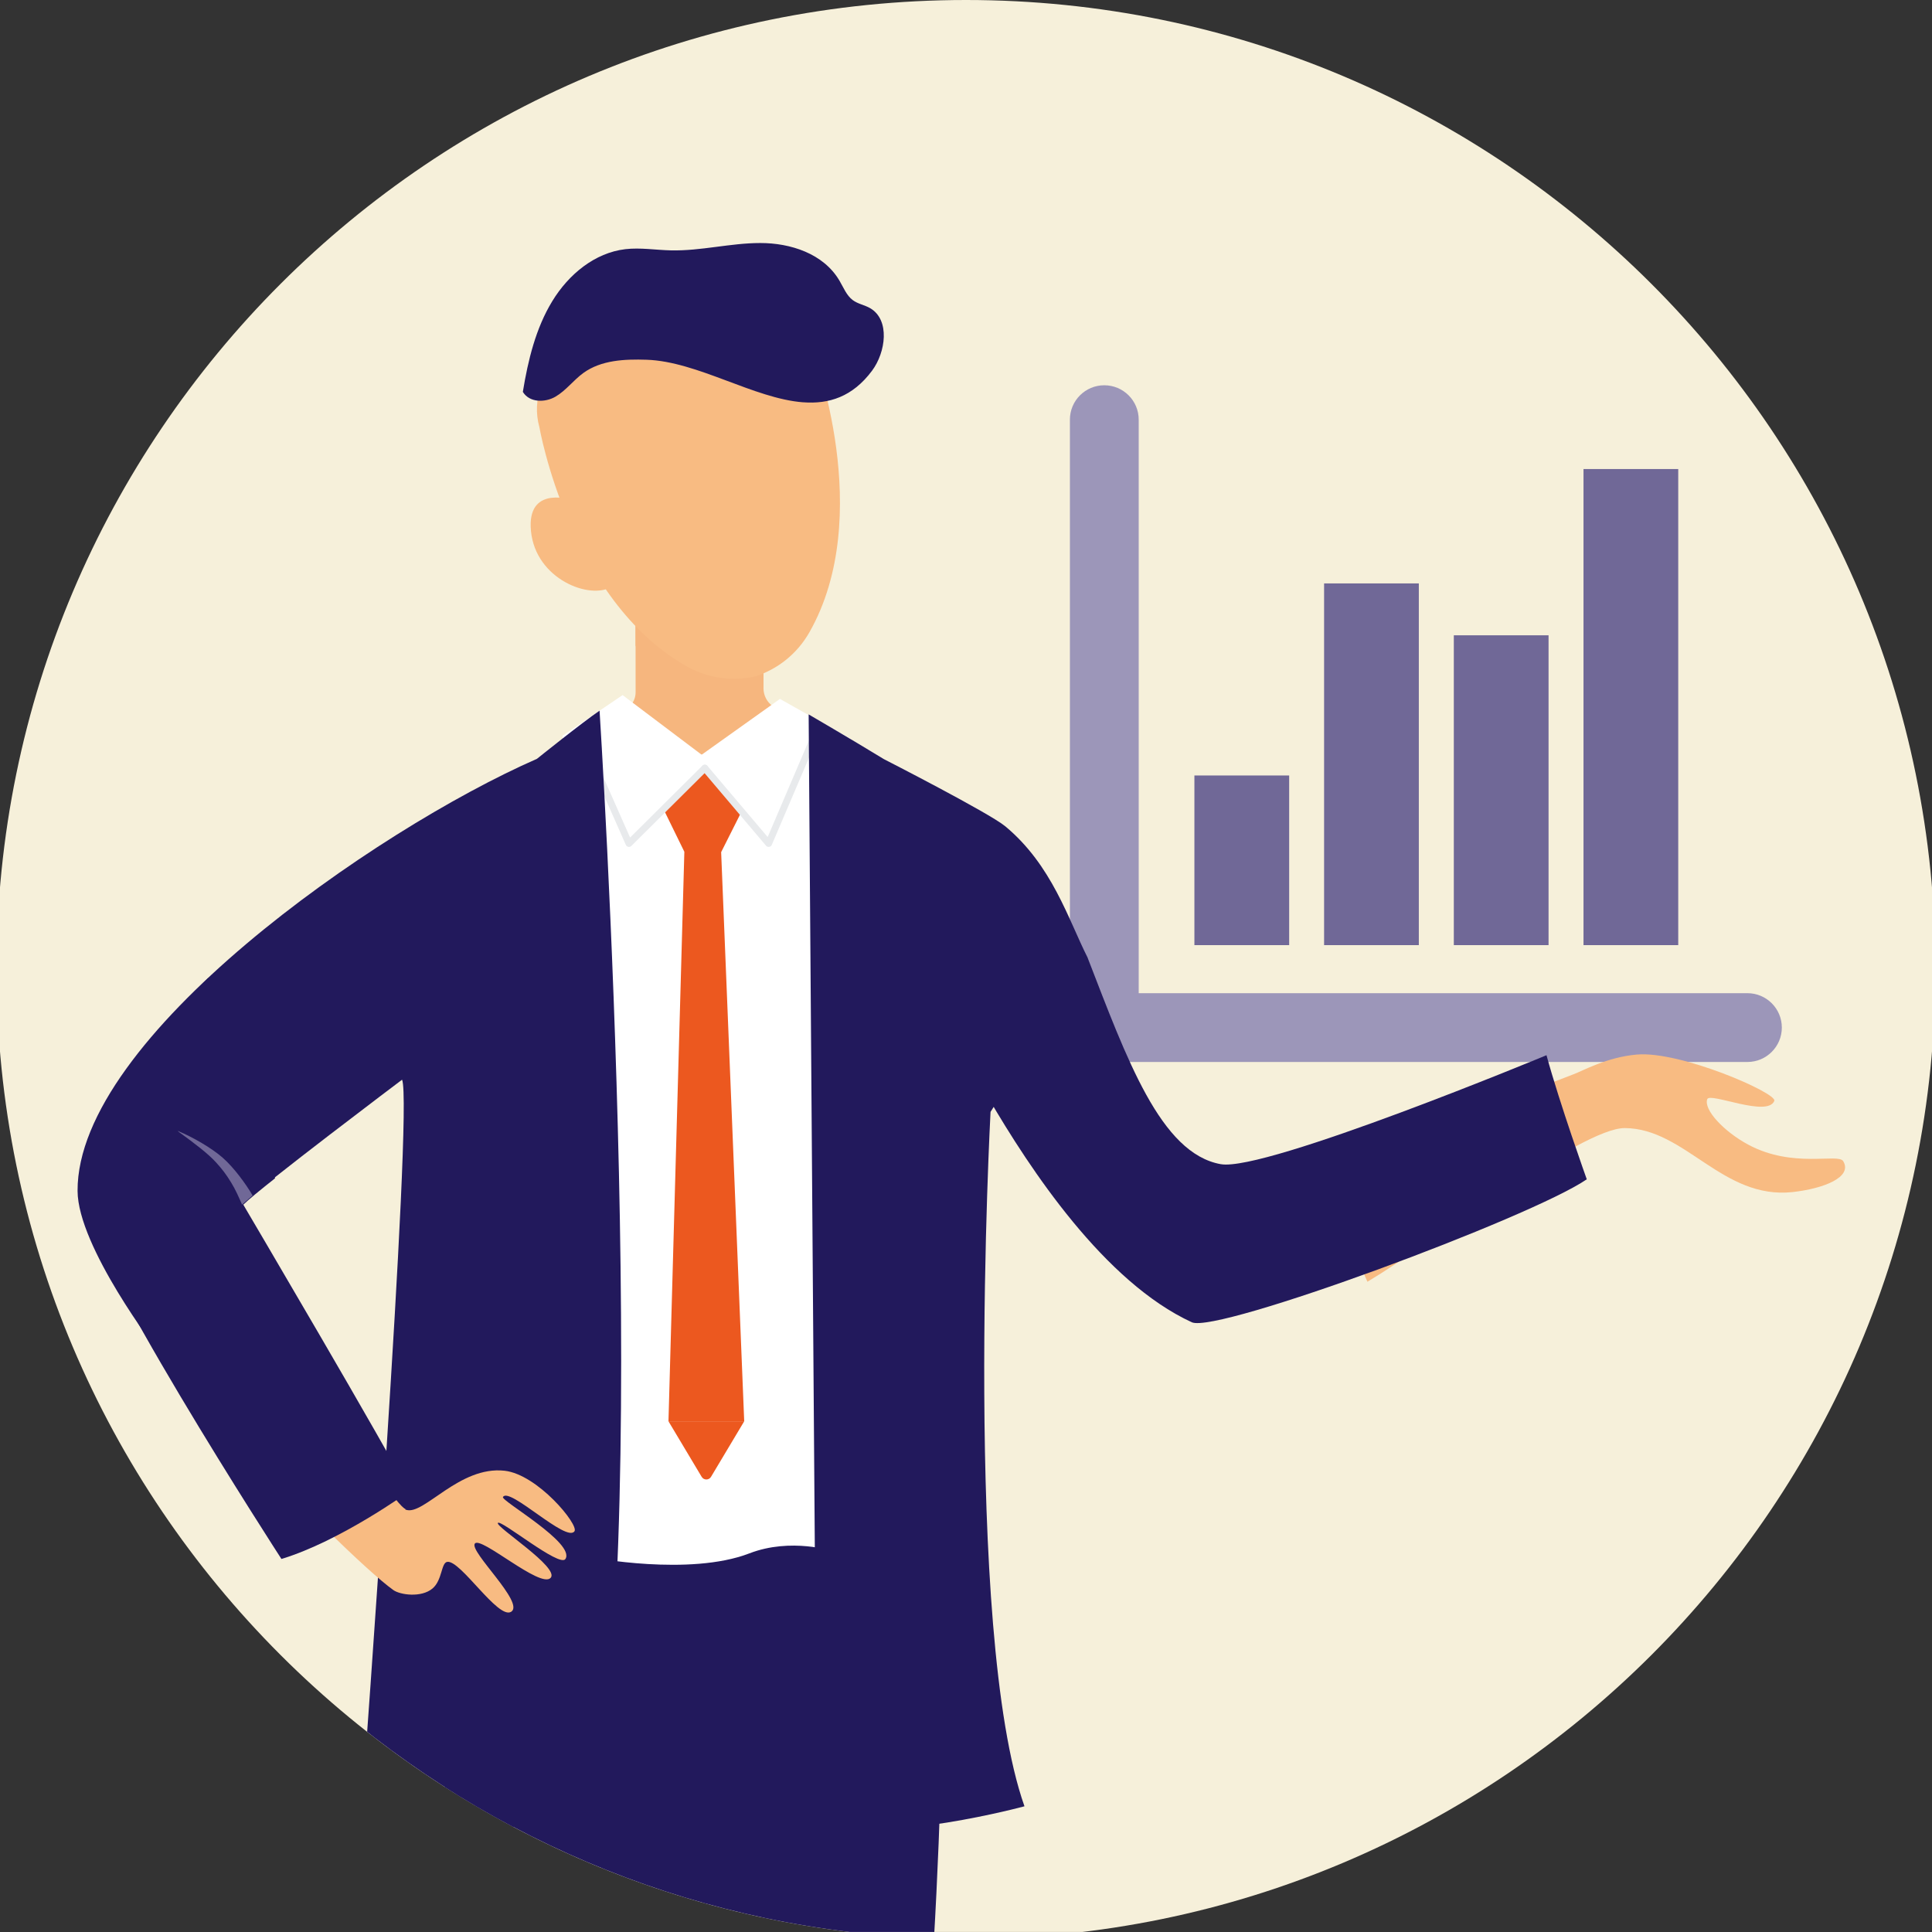 <?xml version="1.0" encoding="UTF-8"?><svg id="a" xmlns="http://www.w3.org/2000/svg" xmlns:xlink="http://www.w3.org/1999/xlink" viewBox="0 0 128 128"><rect x="0" y="0" width="128" height="128" fill="#333333" stroke="none"/><defs><clipPath id="b"><rect y="0" width="128" height="127.998" fill="none" stroke-width="0"/></clipPath><clipPath id="c"><path d="m64,0C30.362,0,2.767,25.856,0,58.777v10.9c2.551,30.367,26.23,54.723,56.288,58.32h15.426c30.053-3.597,53.732-27.954,56.286-58.32v-10.9C125.233,25.859,97.636,0,64,0Z" fill="none" stroke-width="0"/></clipPath><clipPath id="d"><rect x="42.105" y="40.281" width="8.477" height="5.496" fill="none" stroke-width="0"/></clipPath><clipPath id="e"><rect x="42.105" y="40.281" width="8.479" height="5.496" fill="none" stroke-width="0"/></clipPath><clipPath id="f"><rect x="25.616" y="99.658" width="1.254" height="2.8" fill="none" stroke-width="0"/></clipPath><clipPath id="g"><rect x="25.616" y="99.655" width="1.257" height="2.802" fill="none" stroke-width="0"/></clipPath></defs><g clip-path="url(#b)"><path d="m128.228,64.228c0,35.472-28.756,64.228-64.228,64.228S-.228,99.7-.228,64.228,28.528,0,64,0s64.228,28.756,64.228,64.228" fill="#f6f0da" stroke-width="0"/></g><g clip-path="url(#c)"><path d="m59.645,101.883h-30.181s.025,28.724,0,39.556c-.025,11.025.472,48.753,1.212,50.193,0,0,5.178,1.214,10.446.286,0,0,1.716-46.608,2.172-50.479.702-5.981,3.229-12.982,3.229-12.982l.276,12.982.918,50.521c4.601,1.146,10.629.331,10.629.331.83-4.152,1.099-40.421,2.411-50.852,1.947-15.486,1.816-39.556,1.816-39.556h-2.928Z" fill="#22195c" stroke-width="0"/><path d="m56.314,48.923l-2.218-.7-7.922-.359-7.92.615-.973.258,1.874,54.44s6.517,1.272,10.496-.263c2.765-1.066,5.552-.14,5.552-.14l1.111-53.85Z" fill="#fff" stroke-width="0"/><path d="m50.583,40.5v5.098c0,.474.228.918.617,1.189,1.041.73,2.895,1.437,2.895,1.437,0,0-2.845,1.779-7.609,1.779-6.053,0-8.233-1.523-8.233-1.523,0,0,1.889-.394,3.394-1.623.299-.243.467-.615.464-.998l-.005-5.642,8.477.283Z" fill="#f6b67e" stroke-width="0"/><g clip-path="url(#d)"><g clip-path="url(#e)"><path d="m42.107,42.761c.595,1.917,4.691,3.643,8.474,2.792v-4.892l-8.477-.381.003,2.481Z" fill="#f6b67e" stroke-width="0"/></g></g><path d="m53.88,23.309c-1.039-3.765-6.104-4.383-10.617-3.113-4.526,1.222-8.562,4.347-7.526,8.113,0,0,1.994,11.439,9.746,15.832,1.442.815,3.066,1.011,4.563.67,1.46-.472,2.754-1.473,3.575-2.913,4.408-7.744.258-18.589.258-18.589" fill="#f8bb82" stroke-width="0"/><path d="m35.159,34.889c-.088-2.764,2.82-1.741,2.82-1.741l2.426,5.792c-1.578.765-5.14-.75-5.246-4.051" fill="#f8bb82" stroke-width="0"/><path d="m53.211,26.654c-3.254-.246-7.009-2.709-10.373-2.82-1.457-.048-3.008.02-4.192.878-.65.474-1.149,1.162-1.839,1.565-.692.406-1.728.409-2.167-.314.344-2.11.86-4.224,1.949-6.008,1.086-1.784,2.822-3.211,4.844-3.447.998-.115,2.012.058,3.018.08,1.987.045,3.936-.487,5.92-.487,1.987-.002,4.189.69,5.248,2.499.266.449.464.971.873,1.279.346.261.788.324,1.159.539,1.33.775,1.034,2.925.123,4.144-1.297,1.741-2.862,2.218-4.563,2.09" fill="#22195c" stroke-width="0"/><path d="m115.771,70.36h-42.609c-1.259,0-2.278-1.018-2.278-2.28V27.803c0-1.257,1.019-2.278,2.278-2.278s2.28,1.021,2.28,2.278v37.998h40.329c1.259,0,2.28,1.021,2.28,2.278s-1.021,2.28-2.28,2.28" fill="#9c96b9" stroke-width="0"/><rect x="79.132" y="51.379" width="6.279" height="11.239" fill="#706897" stroke-width="0"/><rect x="87.724" y="38.653" width="6.277" height="23.965" fill="#706897" stroke-width="0"/><rect x="96.319" y="42.09" width="6.277" height="20.528" fill="#706897" stroke-width="0"/><rect x="104.911" y="31.074" width="6.277" height="31.543" fill="#706897" stroke-width="0"/><path d="m86.916,76.755c6.889-1.372,16.334-5.218,17.314-5.574.627-.228,2.218-1.141,4.214-1.314,2.895-.253,9.31,2.559,9.109,3.068-.447,1.121-4.272-.587-4.443-.113-.253.692,1.086,2.137,2.714,3.013,2.978,1.601,5.965.549,6.294,1.096.642,1.071-1.335,1.826-3.357,2.047-4.643.502-7.107-4.212-11.108-4.24-2.875-.02-12.714,7.599-17.056,10.18l-3.683-8.163Z" fill="#f8bb82" stroke-width="0"/><path d="m80.885,77.13c2.938.522,21.574-7.22,21.574-7.22.876,3.214,2.669,8.221,2.669,8.221-3.66,2.519-24.492,10.248-26.167,9.473-5.79-2.667-10.697-10.095-13.504-14.909-1.432-5.983-2.727-9.249,6.598-9.249,2.591,6.68,4.829,12.975,8.83,13.685" fill="#22195c" stroke-width="0"/><path d="m42.247,96.718c5.175.986,9.738,0,9.738,0l4.33-47.794-4.641-2.619-5.188,3.698-5.238-3.951-3.966,2.687,4.965,47.98Z" fill="#fff" stroke-width="0"/><polygon points="49.306 94.164 47.778 56.457 49.14 53.748 46.694 50.891 43.942 53.575 45.34 56.432 44.288 94.164 49.306 94.164" fill="#ec581f" stroke-width="0"/><path d="m44.289,94.164h5.017l-2.198,3.678c-.14.236-.482.236-.622,0l-2.198-3.678Z" fill="#ec581f" stroke-width="0"/><polyline points="46.696 50.89 41.671 55.883 38.796 49.385" fill="none" stroke="#e8eaec" stroke-linecap="round" stroke-linejoin="round" stroke-width=".454"/><path d="m39.723,47.084s3.67,57.136-.745,73.593c0,0-12.114,1.575-14.941-1.947,0,0,3.359-45.481,2.601-47.197,0,0-9.312,7.014-10.599,8.276,0,0,1.061,3.055,2.22,5.451,0,0-3.916,3.078-7.812,4.252,0,0-5.293-6.901-5.308-10.612-.043-10.14,19.645-23.895,30.435-28.626,0,0,2.998-2.411,4.149-3.191" fill="#22195c" stroke-width="0"/><path d="m33.431,97.44c-2.998-.336-5.343,2.965-6.515,2.591-.005-.003-.013-.003-.018-.005-.063-.023-.163-.108-.299-.251-1.044-1.101-4.214-5.82-8.848-14.402,0,0-.971-.655-1.874-1.708-.906-1.061-1.741-2.524-2.14-3.183-.78-1.289-2.423-5.178-2.423-5.178-1.42,1.074-4.36,2.918-4.721,6.209-.492,4.47,16.078,21.409,19.469,23.834.449.319,1.851.522,2.596-.108.65-.552.564-1.696.971-1.761.876-.145,3.379,3.848,4.237,3.306.926-.587-2.8-4.001-2.406-4.518.396-.517,4.327,2.978,5.015,2.278.655-.667-3.675-3.397-3.489-3.647.188-.251,4.094,2.973,4.473,2.393.685-1.051-4.277-3.858-4.137-4.107.404-.717,4.222,3.061,4.741,2.263.286-.439-2.443-3.76-4.633-4.006" fill="#f8bb82" stroke-width="0"/><g clip-path="url(#f)"><g clip-path="url(#g)"><path d="m25.622,102.426c.002.035.043.045.045.01.048-.494.178-.968.376-1.39.105-.218.226-.421.364-.61.11-.158.296-.334.464-.459-.008-.003-.015-.003-.023-.005-.08-.028-.208-.135-.376-.316-.266.309-.502.73-.607,1.041-.203.547-.273,1.111-.243,1.728" fill="#f8bb82" stroke-width="0"/></g></g><path d="m13.794,64.782l4.43,13.281c-1.008.798-1.791,1.442-2.105,1.749,0,0,9.794,16.622,10.953,19.02,0,0-4.533,3.279-8.426,4.453,0,0-13.411-20.674-13.426-24.384-.018-4.36,4.112-9.407,8.575-14.119" fill="#22195c" stroke-width="0"/><path d="m14.758,76.705c-.73-.642-1.972-1.36-2.965-1.774-.05-.02.055.063.098.095.973.707,1.884,1.392,2.423,1.987.396.437.642.75.996,1.325.299.484.497.953.73,1.473l.697-.607c-.419-.717-1.204-1.816-1.979-2.499" fill="#706897" stroke-width="0"/><polyline points="46.696 50.89 50.925 55.883 53.875 48.976" fill="none" stroke="#e8eaec" stroke-linecap="round" stroke-linejoin="round" stroke-width=".454"/><path d="m65.626,73.665s-1.856,34.421,2.248,46.006c0,0-9.111,2.481-13.755,1.194l-.544-73.533s2.739,1.59,4.98,2.96c0,0,6.994,3.575,8.048,4.453,3.106,2.584,4.172,6.164,5.454,8.7" fill="#22195c" stroke-width="0"/></g></svg>